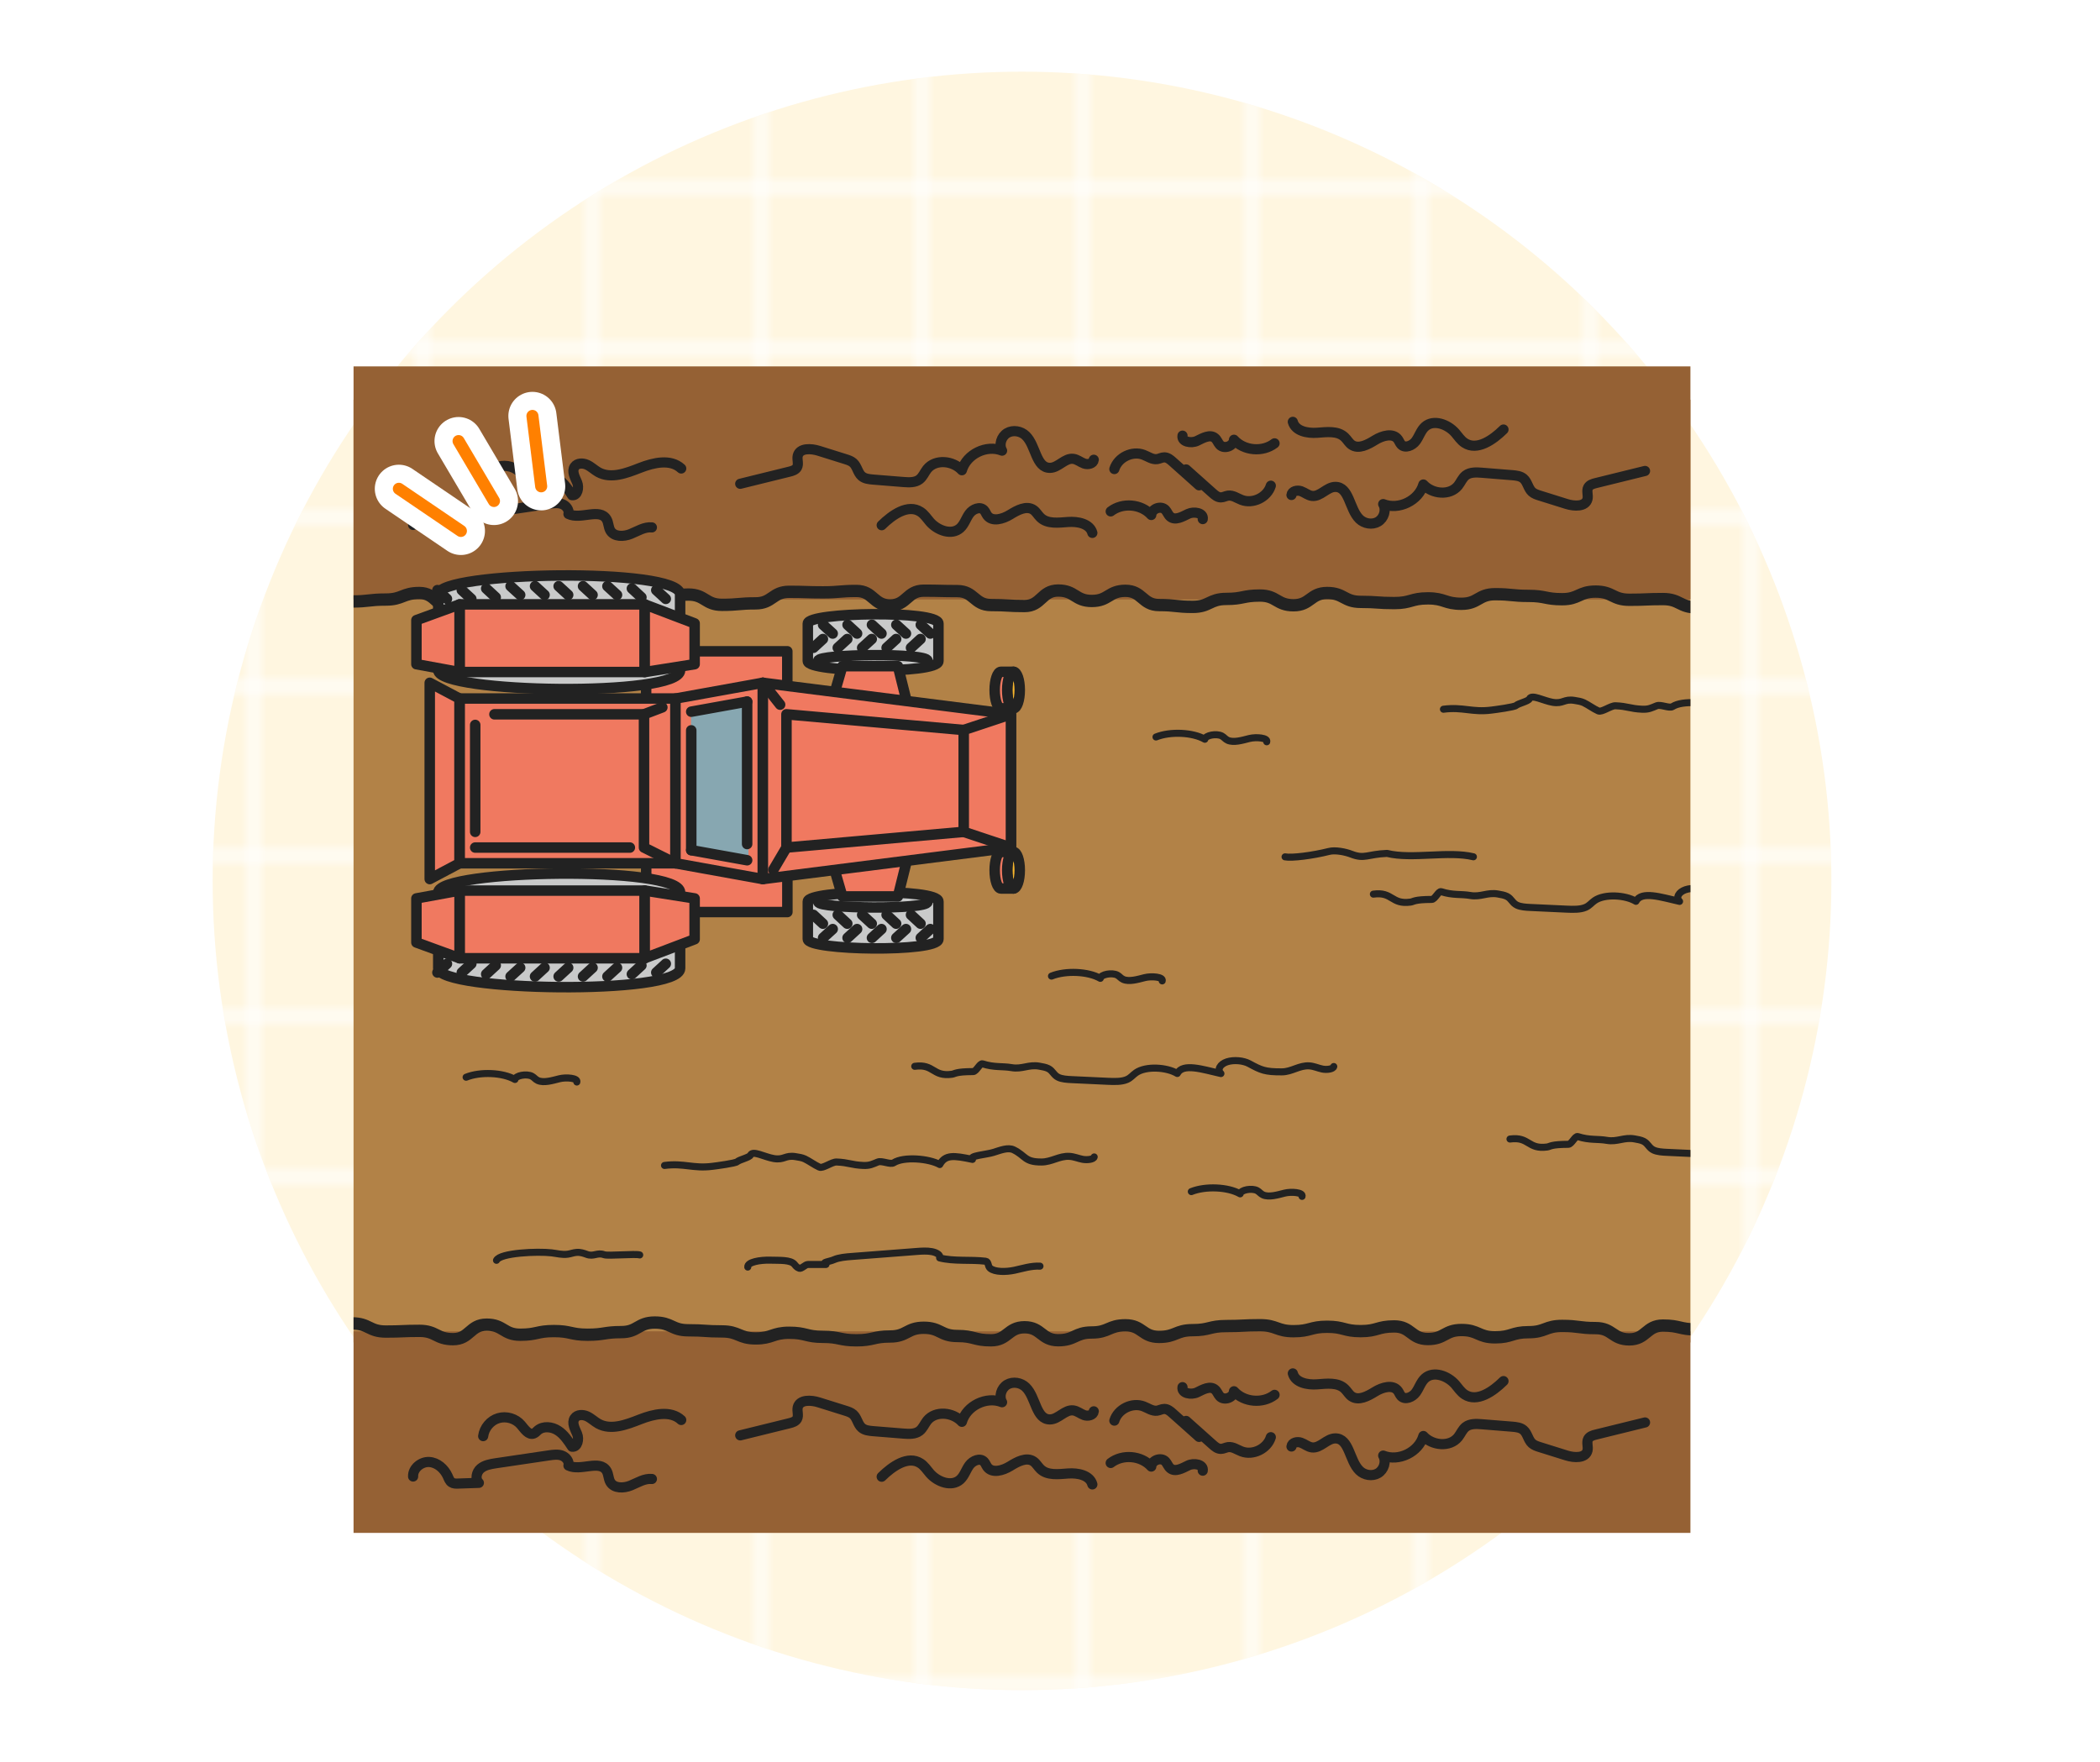 <?xml version="1.0" encoding="UTF-8"?>
<svg id="_レイヤー_2" data-name="レイヤー 2" xmlns="http://www.w3.org/2000/svg" xmlns:xlink="http://www.w3.org/1999/xlink" viewBox="0 0 297.94 250">
  <defs>
    <style>
      .cls-1 {
        stroke: #fff;
        stroke-width: 6.83px;
      }

      .cls-1, .cls-2, .cls-3, .cls-4, .cls-5, .cls-6, .cls-7, .cls-8, .cls-9, .cls-10 {
        stroke-linejoin: round;
      }

      .cls-1, .cls-2, .cls-3, .cls-5, .cls-6, .cls-7, .cls-8, .cls-9, .cls-10 {
        stroke-linecap: round;
      }

      .cls-1, .cls-2, .cls-4, .cls-5, .cls-11, .cls-9, .cls-10 {
        fill: none;
      }

      .cls-2, .cls-3, .cls-4, .cls-5, .cls-6, .cls-7, .cls-8, .cls-10 {
        stroke: #222;
      }

      .cls-3 {
        fill: #f8b62d;
      }

      .cls-3, .cls-6, .cls-7, .cls-8, .cls-10 {
        stroke-width: 1.49px;
      }

      .cls-12 {
        fill: url(#_新規パターンスウォッチ_1);
      }

      .cls-12, .cls-11, .cls-13, .cls-14, .cls-15, .cls-16, .cls-17 {
        stroke-width: 0px;
      }

      .cls-4 {
        stroke-width: 1.75px;
      }

      .cls-5 {
        stroke-width: 1.44px;
      }

      .cls-18 {
        clip-path: url(#clippath);
      }

      .cls-19 {
        clip-path: url(#clippath-1);
      }

      .cls-6 {
        fill: #f07960;
      }

      .cls-7, .cls-16 {
        fill: #fff;
      }

      .cls-8 {
        fill: #c9caca;
      }

      .cls-9 {
        stroke: #ff8000;
        stroke-width: 1.71px;
      }

      .cls-13 {
        fill: #87a7b1;
      }

      .cls-14 {
        fill: #956134;
      }

      .cls-15 {
        fill: #b28247;
      }

      .cls-17 {
        fill: #fff6e0;
      }
    </style>
    <pattern id="_新規パターンスウォッチ_1" data-name="新規パターンスウォッチ 1" x="0" y="0" width="98" height="98" patternTransform="translate(1777.21 5318.56) scale(1.2)" patternUnits="userSpaceOnUse" viewBox="0 0 98 98">
      <g>
        <rect class="cls-11" width="98" height="98"/>
        <g>
          <rect class="cls-16" y="78.5" width="98" height="1"/>
          <rect class="cls-16" y="58.5" width="98" height="1"/>
          <rect class="cls-16" y="38.5" width="98" height="1"/>
          <rect class="cls-16" y="18.5" width="98" height="1"/>
          <rect class="cls-16" x="78.5" width="1" height="98"/>
          <rect class="cls-16" x="58.5" width="1" height="98"/>
          <rect class="cls-16" x="38.5" width="1" height="98"/>
          <rect class="cls-16" x="18.5" width="1" height="98"/>
        </g>
        <path class="cls-16" d="m97.5.5H.5v97h97V.5m.5-.5v98H0V0h98Z"/>
      </g>
    </pattern>
    <clipPath id="clippath">
      <rect class="cls-11" x="50.16" y="51.68" width="189.67" height="165.84"/>
    </clipPath>
    <clipPath id="clippath-1">
      <rect class="cls-11" x="50.16" y="51.68" width="235.23" height="165.84"/>
    </clipPath>
  </defs>
  <g id="_レイヤー_2-2" data-name="レイヤー 2">
    <g>
      <g>
        <circle class="cls-17" cx="145" cy="125" r="114.83"/>
        <circle class="cls-12" cx="145" cy="125" r="114.83"/>
      </g>
      <rect class="cls-11" width="290" height="250"/>
    </g>
  </g>
  <g id="_注釈" data-name="注釈">
    <g>
      <g class="cls-18">
        <g class="cls-19">
          <g>
            <rect class="cls-15" x="40.46" y="56.72" width="257.47" height="133.78"/>
            <g>
              <rect class="cls-14" x="40.46" y="51.99" width="257.47" height="33.08"/>
              <path class="cls-4" d="m297.94,86.35c-2.38,0-2.38-.49-4.77-.49s-2.38-.58-4.77-.58-2.38.8-4.77.8-2.38-.99-4.77-.99c-2.38,0-2.38-.16-4.77-.16-2.38,0-2.38-1.1-4.77-1.1-2.38,0-2.38,1.36-4.77,1.36-2.38,0-2.38.37-4.77.37-2.38,0-2.38-.52-4.77-.52-2.38,0-2.38.52-4.77.52s-2.38-1.43-4.77-1.43c-2.38,0-2.38,2.06-4.77,2.06s-2.38-1.18-4.77-1.18c-2.38,0-2.38.1-4.77.1-2.38,0-2.38-1.16-4.77-1.16s-2.38,1.08-4.76,1.08c-2.38,0-2.38-.47-4.76-.47-2.38,0-2.38-.24-4.76-.24-2.38,0-2.38,1.36-4.76,1.36-2.38,0-2.38-.77-4.77-.77-2.38,0-2.38.67-4.77.67-2.38,0-2.38-.17-4.76-.17s-2.38-1.26-4.76-1.26-2.38,1.74-4.77,1.74-2.38-1.38-4.77-1.38-2.38.48-4.77.48-2.38,1.13-4.77,1.13c-2.38,0-2.38-.26-4.77-.26-2.38,0-2.38-2.02-4.77-2.02-2.38,0-2.38,1.44-4.77,1.44-2.38,0-2.38-1.48-4.77-1.48-2.38,0-2.38,2.2-4.77,2.2s-2.38-.14-4.77-.14c-2.38,0-2.38-1.98-4.77-1.98-2.38,0-2.38-.06-4.77-.06-2.38,0-2.38,2.09-4.77,2.09-2.38,0-2.38-2.05-4.77-2.05-2.39,0-2.39.2-4.77.2-2.38,0-2.38-.08-4.77-.08-2.39,0-2.39,1.64-4.77,1.64-2.39,0-2.39.21-4.77.21-2.39,0-2.39-1.46-4.77-1.46-2.38,0-2.38.56-4.77.56-2.39,0-2.39-.38-4.77-.38-2.38,0-2.38,1.11-4.77,1.11s-2.38-1.15-4.77-1.15-2.39,1.48-4.77,1.48-2.39-1.69-4.77-1.69c-2.39,0-2.39,2-4.77,2s-2.39-2.15-4.77-2.15c-2.39,0-2.39.93-4.77.93-2.39,0-2.39.27-4.78.27s-2.39-.64-4.78-.64-2.39,1.27-4.78,1.27"/>
            </g>
            <g>
              <rect class="cls-14" x="40.46" y="188.92" width="257.47" height="32.21"/>
              <path class="cls-4" d="m297.94,188.66c-2.38,0-2.38,1.01-4.77,1.01-2.38,0-2.38.15-4.77.15s-2.38-2.11-4.77-2.11-2.38.29-4.77.29c-2.38,0-2.38.45-4.77.45-2.38,0-2.38-.14-4.77-.14-2.38,0-2.38,1.56-4.77,1.56s-2.38-1.63-4.77-1.63c-2.38,0-2.38,1.95-4.77,1.95-2.38,0-2.38-.75-4.77-.75-2.38,0-2.38-1.74-4.77-1.74-2.38,0-2.38.95-4.77.95s-2.38-.55-4.77-.55-2.38,1.96-4.77,1.96c-2.38,0-2.38-1.6-4.77-1.6s-2.38-.31-4.76-.31-2.38.89-4.76.89-2.38.73-4.76.73c-2.38,0-2.38-1.04-4.76-1.04-2.38,0-2.38,1.28-4.77,1.28-2.38,0-2.38-1.79-4.77-1.79s-2.38.67-4.76.67-2.38-.62-4.76-.62-2.38.63-4.77.63-2.38-.85-4.77-.85c-2.38,0-2.38.12-4.77.12-2.38,0-2.38.58-4.77.58s-2.38.96-4.77.96c-2.38,0-2.38-1.65-4.77-1.65-2.38,0-2.38,1.02-4.77,1.02-2.38,0-2.38,1.1-4.77,1.1s-2.38-1.84-4.77-1.84c-2.38,0-2.38,1.85-4.77,1.85-2.38,0-2.38-.61-4.77-.61-2.38,0-2.38-1.17-4.77-1.17-2.38,0-2.38,1.24-4.77,1.24-2.38,0-2.38.54-4.77.54-2.39,0-2.39-.49-4.77-.49s-2.38-.58-4.77-.58-2.39.8-4.77.8-2.39-.99-4.77-.99-2.39-.16-4.77-.16c-2.38,0-2.38-1.1-4.77-1.1s-2.39,1.36-4.77,1.36-2.38.37-4.77.37c-2.38,0-2.38-.52-4.77-.52s-2.39.52-4.77.52-2.39-1.43-4.77-1.43c-2.39,0-2.39,2.06-4.77,2.06-2.39,0-2.39-1.18-4.77-1.18-2.39,0-2.39.1-4.77.1-2.39,0-2.39-1.16-4.78-1.16-2.39,0-2.39,1.08-4.78,1.08s-2.39-.47-4.78-.47"/>
            </g>
          </g>
        </g>
        <g>
          <path class="cls-5" d="m68.55,203.79c.15-1.17,1.03-2.22,2.16-2.55,1.13-.34,2.45.05,3.21.96.51.6,1.09,1.51,1.82,1.21.22-.09.38-.28.56-.44.78-.66,2-.53,2.86.03.86.55,1.44,1.44,2,2.29.78.11,1.03-1.08.72-1.81s-.8-1.58-.35-2.24c.36-.53,1.16-.54,1.75-.27s1.05.74,1.6,1.05c1.8,1,4.01.14,5.93-.61,1.92-.75,4.33-1.31,5.84.09"/>
          <path class="cls-5" d="m105.02,203.68c2.33-.57,4.65-1.15,6.98-1.72.41-.1.87-.24,1.08-.61.27-.49-.03-1.11.1-1.65.27-1.13,1.89-1.05,2.99-.7,1.27.4,2.53.79,3.8,1.19.38.12.78.25,1.08.52.56.51.64,1.4,1.21,1.89.43.37,1.03.43,1.59.48,1.45.12,2.9.24,4.34.35.78.06,1.64.1,2.26-.37.49-.38.71-.99,1.09-1.47,1.17-1.46,3.67-1.21,4.93.17.66-2.29,3.49-3.67,5.7-2.78-.48-.83-.11-2.01.72-2.5s1.97-.29,2.65.38c1.44,1.4,1.42,4.58,3.43,4.56,1.2-.01,2.11-1.43,3.3-1.28.56.07,1.02.48,1.55.67s1.31.02,1.36-.54"/>
          <path class="cls-5" d="m158.1,201.59c.51-1.65,2.54-2.64,4.15-2.02.63.24,1.24.7,1.91.61.35-.05.67-.25,1.03-.25.46,0,.85.32,1.19.63.8.72,1.61,1.43,2.41,2.15.44.4.89.79,1.33,1.19"/>
          <path class="cls-5" d="m125.09,209.55c1.5-1.48,3.75-3.06,5.51-1.9.55.36.91.93,1.34,1.43,1.07,1.22,3.07,1.96,4.28.88.6-.54.83-1.39,1.31-2.04s1.51-1.1,2.07-.51c.2.21.29.5.46.74.7.98,2.23.53,3.25-.1,1.02-.63,2.33-1.35,3.32-.67.4.28.63.74.99,1.08.98.95,2.55.73,3.92.63s3.08.23,3.44,1.55"/>
          <path class="cls-5" d="m157.58,207.6c1.68-1.3,4.34-1.07,5.76.51.05-.9,1.38-1.39,2-.73.27.29.39.71.7.97.69.59,1.71,0,2.53-.4s2.23-.15,2.07.74"/>
          <path class="cls-5" d="m58.61,209.52c-.06-1.15,1.13-2.12,2.28-2.06,1.15.06,2.14.95,2.62,2,.15.33.27.7.57.9.27.18.61.17.93.16.98-.03,1.95-.07,2.93-.1-.56-.52-.35-1.53.24-2.03s1.39-.63,2.15-.75c2.52-.37,5.04-.75,7.56-1.12.61-.09,1.26-.18,1.84.03s1.07.82.92,1.42c1.73.84,4.46-.9,5.42.76.28.49.24,1.11.53,1.6.54.91,1.9.87,2.88.47.99-.4,1.95-1.04,3.01-.93"/>
        </g>
        <g>
          <path class="cls-5" d="m269.85,201.74c-.15,1.17-1.03,2.22-2.16,2.55s-2.45-.05-3.21-.96c-.51-.6-1.09-1.51-1.82-1.21-.22.09-.38.28-.56.44-.78.66-2,.53-2.86-.03-.86-.55-1.44-1.44-2-2.29-.78-.11-1.03,1.08-.72,1.81s.8,1.58.35,2.24c-.36.53-1.16.54-1.75.27s-1.05-.74-1.6-1.05c-1.8-1-4.01-.14-5.93.61-1.92.75-4.33,1.31-5.84-.09"/>
          <path class="cls-5" d="m233.39,201.85c-2.33.57-4.65,1.15-6.98,1.72-.41.1-.87.24-1.08.61-.27.49.03,1.11-.1,1.65-.27,1.13-1.89,1.05-2.99.7-1.27-.4-2.53-.79-3.8-1.19-.38-.12-.78-.25-1.08-.52-.56-.51-.64-1.4-1.21-1.89-.43-.37-1.03-.43-1.59-.48-1.45-.12-2.9-.24-4.34-.35-.78-.06-1.64-.1-2.26.37-.49.38-.71.99-1.09,1.47-1.17,1.46-3.67,1.21-4.93-.17-.66,2.29-3.49,3.67-5.7,2.78.48.83.11,2.01-.72,2.5s-1.97.29-2.65-.38c-1.44-1.4-1.42-4.58-3.43-4.56-1.2.01-2.11,1.43-3.3,1.28-.56-.07-1.02-.48-1.55-.67-.53-.2-1.31-.02-1.36.54"/>
          <path class="cls-5" d="m180.3,203.94c-.51,1.65-2.54,2.64-4.15,2.02-.63-.24-1.24-.7-1.91-.61-.35.05-.67.25-1.03.25-.46,0-.85-.32-1.19-.63-.8-.72-1.61-1.43-2.41-2.15-.44-.4-.89-.79-1.33-1.19"/>
          <path class="cls-5" d="m213.31,195.98c-1.5,1.48-3.75,3.06-5.51,1.9-.55-.36-.91-.93-1.34-1.43-1.07-1.22-3.07-1.96-4.28-.88-.6.54-.83,1.39-1.31,2.04s-1.51,1.1-2.07.51c-.2-.21-.29-.5-.46-.74-.7-.98-2.23-.53-3.25.1s-2.33,1.35-3.32.67c-.4-.28-.63-.74-.99-1.08-.98-.95-2.55-.73-3.92-.63-1.36.1-3.08-.23-3.44-1.55"/>
          <path class="cls-5" d="m180.83,197.93c-1.68,1.3-4.34,1.07-5.76-.51-.05.9-1.38,1.39-2,.73-.27-.29-.39-.71-.7-.97-.69-.59-1.71,0-2.53.4s-2.23.15-2.07-.74"/>
          <path class="cls-5" d="m279.8,196.01c.06,1.15-1.13,2.12-2.28,2.06-1.15-.06-2.14-.95-2.62-2-.15-.33-.27-.7-.57-.9-.27-.18-.61-.17-.93-.16-.98.03-1.95.07-2.93.1.56.52.35,1.53-.24,2.03-.58.5-1.39.63-2.15.75-2.52.37-5.04.75-7.56,1.12-.61.09-1.26.18-1.84-.03s-1.07-.82-.92-1.42c-1.73-.84-4.46.9-5.42-.76-.28-.49-.24-1.11-.53-1.6-.54-.91-1.9-.87-2.88-.47-.99.4-1.95,1.04-3.01.93"/>
        </g>
        <g>
          <path class="cls-5" d="m269.85,66.71c-.15,1.17-1.03,2.22-2.16,2.55s-2.45-.05-3.21-.96c-.51-.6-1.09-1.51-1.82-1.21-.22.09-.38.28-.56.44-.78.66-2,.53-2.86-.03s-1.44-1.44-2-2.29c-.78-.11-1.03,1.08-.72,1.81.3.73.8,1.58.35,2.24-.36.53-1.16.54-1.75.27-.58-.27-1.05-.74-1.6-1.05-1.8-1-4.01-.14-5.93.61-1.92.75-4.33,1.31-5.84-.09"/>
          <path class="cls-5" d="m233.39,66.83c-2.33.57-4.65,1.15-6.98,1.72-.41.1-.87.24-1.08.61-.27.49.03,1.11-.1,1.65-.27,1.13-1.89,1.05-2.99.7-1.27-.4-2.53-.79-3.8-1.19-.38-.12-.78-.25-1.08-.52-.56-.51-.64-1.4-1.21-1.89-.43-.37-1.03-.43-1.59-.48-1.45-.12-2.9-.24-4.34-.35-.78-.06-1.64-.1-2.26.37-.49.38-.71.99-1.09,1.47-1.17,1.46-3.67,1.21-4.93-.17-.66,2.29-3.49,3.67-5.7,2.78.48.83.11,2.01-.72,2.5s-1.97.29-2.65-.38c-1.44-1.4-1.42-4.58-3.43-4.56-1.2.01-2.11,1.43-3.3,1.28-.56-.07-1.02-.48-1.55-.67s-1.31-.02-1.36.54"/>
          <path class="cls-5" d="m180.3,68.92c-.51,1.65-2.54,2.64-4.15,2.02-.63-.24-1.24-.7-1.91-.61-.35.05-.67.25-1.03.25-.46,0-.85-.32-1.19-.63-.8-.72-1.61-1.43-2.41-2.15-.44-.4-.89-.79-1.33-1.19"/>
          <path class="cls-5" d="m213.31,60.95c-1.5,1.48-3.75,3.06-5.51,1.9-.55-.36-.91-.93-1.34-1.43-1.07-1.22-3.07-1.96-4.28-.88-.6.54-.83,1.39-1.31,2.04s-1.51,1.1-2.07.51c-.2-.21-.29-.5-.46-.74-.7-.98-2.23-.53-3.25.1s-2.33,1.35-3.32.67c-.4-.28-.63-.74-.99-1.08-.98-.95-2.55-.73-3.92-.63-1.36.1-3.08-.23-3.44-1.55"/>
          <path class="cls-5" d="m180.83,62.91c-1.68,1.3-4.34,1.07-5.76-.51-.05.9-1.38,1.39-2,.73-.27-.29-.39-.71-.7-.97-.69-.59-1.71,0-2.53.4s-2.23.15-2.07-.74"/>
          <path class="cls-5" d="m279.8,60.98c.06,1.15-1.13,2.12-2.28,2.06s-2.14-.95-2.62-2c-.15-.33-.27-.7-.57-.9-.27-.18-.61-.17-.93-.16-.98.03-1.95.07-2.93.1.56.52.35,1.53-.24,2.03-.58.5-1.39.63-2.15.75-2.52.37-5.04.75-7.56,1.12-.61.09-1.26.18-1.84-.03s-1.07-.82-.92-1.42c-1.73-.84-4.46.9-5.42-.76-.28-.49-.24-1.11-.53-1.6-.54-.91-1.9-.87-2.88-.47-.99.4-1.95,1.04-3.01.93"/>
        </g>
        <g>
          <path class="cls-5" d="m68.55,68.77c.15-1.17,1.03-2.22,2.16-2.55s2.45.05,3.21.96c.51.6,1.09,1.51,1.82,1.21.22-.09.38-.28.56-.44.78-.66,2-.53,2.86.03.86.55,1.44,1.44,2,2.29.78.11,1.03-1.08.72-1.81s-.8-1.58-.35-2.24c.36-.53,1.16-.54,1.75-.27s1.05.74,1.6,1.05c1.8,1,4.01.14,5.93-.61s4.33-1.31,5.84.09"/>
          <path class="cls-5" d="m105.02,68.65c2.33-.57,4.65-1.15,6.98-1.72.41-.1.87-.24,1.08-.61.27-.49-.03-1.11.1-1.65.27-1.13,1.89-1.05,2.99-.7,1.27.4,2.53.79,3.8,1.19.38.12.78.25,1.08.52.56.51.64,1.4,1.21,1.89.43.37,1.03.43,1.59.48,1.45.12,2.9.24,4.34.35.78.06,1.64.1,2.26-.37.49-.38.71-.99,1.09-1.47,1.17-1.46,3.67-1.21,4.93.17.66-2.29,3.49-3.67,5.7-2.78-.48-.83-.11-2.01.72-2.5.83-.49,1.97-.29,2.65.38,1.44,1.4,1.42,4.58,3.43,4.56,1.2-.01,2.11-1.43,3.3-1.28.56.07,1.02.48,1.55.67s1.31.02,1.36-.54"/>
          <path class="cls-5" d="m158.1,66.56c.51-1.65,2.54-2.64,4.15-2.02.63.24,1.24.7,1.91.61.35-.05.67-.25,1.03-.25.46,0,.85.32,1.19.63.8.72,1.61,1.43,2.41,2.15.44.4.89.79,1.33,1.19"/>
          <path class="cls-5" d="m125.09,74.53c1.5-1.48,3.75-3.06,5.51-1.9.55.36.91.93,1.34,1.43,1.07,1.22,3.07,1.96,4.28.88.6-.54.83-1.39,1.31-2.04.48-.66,1.51-1.1,2.07-.51.2.21.29.5.46.74.7.98,2.23.53,3.25-.1,1.02-.63,2.33-1.35,3.32-.67.4.28.63.74.99,1.08.98.95,2.55.73,3.92.63,1.36-.1,3.08.23,3.44,1.55"/>
          <path class="cls-5" d="m157.58,72.57c1.68-1.3,4.34-1.07,5.76.51.05-.9,1.38-1.39,2-.73.27.29.39.71.7.97.69.59,1.71,0,2.53-.4.82-.39,2.23-.15,2.07.74"/>
          <path class="cls-5" d="m58.61,74.49c-.06-1.15,1.13-2.12,2.28-2.06,1.15.06,2.14.95,2.62,2,.15.33.27.7.57.9.27.18.61.17.93.16.98-.03,1.95-.07,2.93-.1-.56-.52-.35-1.53.24-2.03s1.39-.63,2.15-.75c2.52-.37,5.04-.75,7.56-1.12.61-.09,1.26-.18,1.84.03s1.07.82.92,1.42c1.73.84,4.46-.9,5.42.76.28.49.24,1.11.53,1.6.54.91,1.9.87,2.88.47.99-.4,1.95-1.04,3.01-.93"/>
        </g>
        <g>
          <path class="cls-2" d="m194.85,126.88c2.76-.38,2.51,1.51,5.27,1.13.49-.07.48-.37,3.01-.38.46,0,.96-1.22,1.34-1.1,1.68.54,2.81.31,4.12.54,1.5.26,2.43-.48,3.93-.21.45.08.93.16,1.28.34.66.34.75.93,1.43,1.25.51.24,1.22.29,1.89.32,1.72.08,3.43.16,5.15.24.92.04,1.94.07,2.68-.25.58-.25.84-.66,1.3-.97,1.39-.97,4.35-.8,5.85.11.78-1.52,3.57-.58,6.19.01-.57-.55-.13-1.33.85-1.66s2.33-.19,3.15.25c1.71.93,2.25,1.18,4.63,1.17,1.43,0,2.5-.95,3.92-.85.67.05,1.21.32,1.84.45s1.55.01,1.62-.36"/>
          <path class="cls-2" d="m214.23,161.63c2.76-.38,2.51,1.51,5.27,1.13.49-.07.48-.37,3.01-.38.46,0,.96-1.22,1.34-1.1,1.68.54,2.81.31,4.12.54,1.5.26,2.43-.48,3.93-.21.45.08.93.16,1.28.34.66.34.75.93,1.43,1.25.51.24,1.22.29,1.89.32,1.72.08,3.43.16,5.15.24.92.04,1.94.07,2.68-.25.58-.25.84-.66,1.3-.97,1.39-.97,4.35-.8,5.85.11.78-1.52,3.57-.58,6.19.01-.57-.55-.13-1.33.85-1.66s2.33-.19,3.15.25c1.71.93,2.25,1.18,4.63,1.17,1.43,0,2.5-.95,3.92-.85.67.05,1.21.32,1.84.45s1.55.01,1.62-.36"/>
          <path class="cls-2" d="m129.78,151.31c2.76-.38,2.51,1.51,5.27,1.13.49-.07.48-.37,3.01-.38.46,0,.96-1.22,1.34-1.1,1.68.54,2.81.31,4.12.54,1.5.26,2.43-.48,3.93-.21.45.08.93.16,1.28.34.66.34.75.93,1.43,1.25.51.24,1.22.29,1.89.32,1.72.08,3.43.16,5.15.24.92.04,1.94.07,2.68-.25.58-.25.84-.66,1.3-.97,1.39-.97,4.35-.8,5.85.11.78-1.52,3.57-.58,6.19.01-.57-.55-.13-1.33.85-1.66.98-.32,2.33-.19,3.15.25,1.71.93,2.25,1.18,4.63,1.17,1.43,0,2.5-.95,3.92-.85.67.05,1.21.32,1.84.45s1.55.01,1.62-.36"/>
          <g>
            <path class="cls-2" d="m182.32,121.59c.94.19,3.95-.19,6.23-.77.91-.23,2.36.07,3.18.39,1.87.73,2.26,0,5.06-.11,3.52.87,8.73-.38,12.25.48"/>
            <path class="cls-2" d="m149.18,138.51c2.01-.81,5.22-.67,6.93.32.06-.56,1.66-.86,2.41-.46.33.18.47.44.84.61.83.37,2.05,0,3.04-.25s2.68-.1,2.49.46"/>
            <path class="cls-2" d="m169.02,169.09c2.01-.81,5.22-.67,6.93.32.06-.56,1.66-.86,2.41-.46.33.18.47.44.84.61.83.37,2.05,0,3.04-.25s2.68-.1,2.49.46"/>
            <path class="cls-2" d="m164.01,104.58c2.01-.81,5.22-.67,6.93.32.06-.56,1.66-.86,2.41-.46.33.18.47.44.84.61.83.37,2.05,0,3.04-.25s2.68-.1,2.49.46"/>
            <path class="cls-2" d="m204.79,100.64c2.8-.36,4.04.48,6.83.12.5-.06,3.23-.42,3.48-.65.33-.3,1.74-.6,1.89-.94.32-.7,1.97.27,3.3.49,1.52.25,1.58-.52,3.1-.27.46.07.94.15,1.3.32.67.32,1.38.86,2.07,1.17.51.23,1.77-.76,2.44-.73,1.74.07,2.04.41,3.78.49.94.04,1.33-.19,2.07-.49.58-.23,1.79.41,2.25.11,1.41-.91,5.02-.61,6.54.25.79-1.43,1.98-1.29,4.64-.73-.58-.52,1.93-.67,2.93-.98,1-.3,2.1-.78,2.93-.37,1.73.87,1.52,1.73,3.93,1.72,1.45,0,2.54-.89,3.97-.8.68.04,1.23.3,1.87.42s1.58.01,1.64-.34"/>
            <path class="cls-2" d="m94.28,165.38c2.8-.36,4.04.48,6.83.12.5-.06,3.23-.42,3.48-.65.33-.3,1.74-.6,1.89-.94.32-.7,1.97.27,3.3.49,1.52.25,1.58-.52,3.1-.27.46.07.94.15,1.3.32.67.32,1.38.86,2.07,1.17.51.23,1.77-.76,2.44-.73,1.74.07,2.04.41,3.78.49.94.04,1.33-.19,2.07-.49.58-.23,1.79.41,2.25.11,1.41-.91,5.02-.61,6.54.25.79-1.43,1.98-1.29,4.64-.73-.58-.52,1.93-.67,2.93-.98,1-.3,2.1-.78,2.93-.37,1.73.87,1.52,1.73,3.93,1.72,1.45,0,2.54-.89,3.97-.8.68.04,1.23.3,1.87.42s1.58.01,1.64-.34"/>
            <path class="cls-2" d="m70.44,178.84c.52-1.07,5.84-1.29,7.81-1.06.77.09,1.52.31,2.32.19.42-.06.79-.22,1.22-.25.55-.05,1.03.12,1.46.28,1,.37,1.47-.32,2.47.05.55.2,4.49-.17,5.04.03"/>
            <path class="cls-2" d="m66.13,152.86c2.01-.81,5.22-.67,6.93.32.06-.56,1.66-.86,2.41-.46.33.18.47.44.84.61.83.37,2.05,0,3.04-.25.98-.25,2.68-.1,2.49.46"/>
            <path class="cls-2" d="m106.09,179.8c-.08-.72,1.79-1.02,3.17-.98,1.39.04,2.89-.07,3.45.59.18.21.33.44.69.56.32.11.85-.54,1.23-.54,1.18-.02,1.39.02,2.56,0-.68-.33.44-.37,1.14-.68.7-.31,1.67-.39,2.58-.46,3.03-.23,6.06-.47,9.09-.7.74-.06,1.51-.11,2.21.02s1.29.51,1.1.89c2.08.52,4.37.21,6.52.47.45.06.29.69.64.99.65.57,2.28.54,3.46.29,1.19-.25,2.35-.65,3.62-.58"/>
          </g>
        </g>
      </g>
      <g>
        <rect class="cls-6" x="97.96" y="86.13" width="7.46" height="20.03" transform="translate(197.83 -5.54) rotate(90)"/>
        <rect class="cls-6" x="97.96" y="115.66" width="7.46" height="20.03" transform="translate(227.37 24) rotate(90)"/>
        <g>
          <g>
            <path class="cls-8" d="m133.14,93.81v-5.33c0-1.9-18.53-1.62-18.53,0v5.33c0,1.62,18.53,1.9,18.53,0Z"/>
            <path class="cls-7" d="m131.59,93.75c0-1.12-15.5-.96-15.5,0"/>
            <polyline class="cls-6" points="130.66 107.67 127.39 94.53 119.51 94.53 115.87 107.1"/>
            <g>
              <line class="cls-7" x1="130.64" y1="88.66" x2="131.99" y2="89.9"/>
              <line class="cls-7" x1="127.17" y1="88.66" x2="128.53" y2="89.9"/>
              <line class="cls-7" x1="123.71" y1="88.66" x2="125.06" y2="89.9"/>
              <line class="cls-7" x1="120.25" y1="88.66" x2="121.6" y2="89.9"/>
              <line class="cls-7" x1="116.78" y1="88.66" x2="118.14" y2="89.9"/>
            </g>
            <g>
              <line class="cls-7" x1="129.25" y1="91.92" x2="130.6" y2="90.68"/>
              <line class="cls-7" x1="125.79" y1="91.92" x2="127.14" y2="90.68"/>
              <line class="cls-7" x1="122.32" y1="91.92" x2="123.68" y2="90.68"/>
              <line class="cls-7" x1="118.86" y1="91.92" x2="120.21" y2="90.68"/>
              <line class="cls-7" x1="115.4" y1="91.92" x2="116.75" y2="90.68"/>
            </g>
          </g>
          <path class="cls-8" d="m96.49,95.11v-10.78c0-3.84-34.31-3.27-34.31,0v10.78c0,3.27,34.31,3.84,34.31,0Z"/>
          <rect class="cls-6" x="73.53" y="77.43" width="9.6" height="26.27" transform="translate(168.9 12.23) rotate(90)"/>
          <polygon class="cls-6" points="98.55 94.25 98.55 88.46 91.47 85.77 91.47 95.37 98.55 94.25"/>
          <polygon class="cls-6" points="65.2 95.37 65.2 85.77 59.08 88 59.08 94.25 65.2 95.37"/>
          <g>
            <line class="cls-7" x1="93.11" y1="83.74" x2="94.46" y2="84.98"/>
            <line class="cls-7" x1="89.65" y1="83.51" x2="91" y2="84.76"/>
            <line class="cls-7" x1="86.18" y1="83.18" x2="87.54" y2="84.42"/>
            <line class="cls-7" x1="82.72" y1="83.18" x2="84.07" y2="84.42"/>
            <line class="cls-7" x1="79.26" y1="83.18" x2="80.61" y2="84.42"/>
          </g>
          <g>
            <line class="cls-7" x1="75.91" y1="83.18" x2="77.26" y2="84.42"/>
            <line class="cls-7" x1="72.44" y1="83.18" x2="73.8" y2="84.42"/>
            <line class="cls-7" x1="68.98" y1="83.51" x2="70.33" y2="84.76"/>
            <line class="cls-7" x1="65.52" y1="83.74" x2="66.87" y2="84.98"/>
            <line class="cls-7" x1="62.06" y1="83.74" x2="63.41" y2="84.98"/>
          </g>
        </g>
        <g>
          <g>
            <path class="cls-8" d="m133.14,127.93v1.34s0,1.22,0,2.65v1.34c0,1.9-18.53,1.62-18.53,0v-1.34c0-1.34,0-2.65,0-2.65v-1.34c0-1.62,18.53-1.9,18.53,0Z"/>
            <path class="cls-7" d="m131.59,127.99c0,1.12-15.5.96-15.5,0"/>
            <polyline class="cls-6" points="130.66 114.07 127.39 127.21 119.51 127.21 115.87 114.65"/>
            <g>
              <line class="cls-7" x1="130.64" y1="133.08" x2="131.99" y2="131.84"/>
              <line class="cls-7" x1="127.17" y1="133.08" x2="128.53" y2="131.84"/>
              <line class="cls-7" x1="123.71" y1="133.08" x2="125.06" y2="131.84"/>
              <line class="cls-7" x1="120.25" y1="133.08" x2="121.6" y2="131.84"/>
              <line class="cls-7" x1="116.78" y1="133.08" x2="118.14" y2="131.84"/>
            </g>
            <g>
              <line class="cls-7" x1="129.25" y1="129.82" x2="130.6" y2="131.07"/>
              <line class="cls-7" x1="125.79" y1="129.82" x2="127.14" y2="131.07"/>
              <line class="cls-7" x1="122.32" y1="129.82" x2="123.68" y2="131.07"/>
              <line class="cls-7" x1="118.86" y1="129.82" x2="120.21" y2="131.07"/>
              <line class="cls-7" x1="115.4" y1="129.82" x2="116.75" y2="131.07"/>
            </g>
          </g>
          <path class="cls-8" d="m96.49,126.63v2.71s0,2.48,0,5.36v2.71c0,3.84-34.31,3.27-34.31,0v-2.71c0-2.7,0-5.36,0-5.36v-2.71c0-3.27,34.31-3.84,34.31,0Z"/>
          <rect class="cls-6" x="73.53" y="118.04" width="9.6" height="26.27" transform="translate(-52.84 209.51) rotate(-90)"/>
          <polygon class="cls-6" points="98.55 127.49 98.55 133.28 91.47 135.97 91.47 126.37 98.55 127.49"/>
          <polygon class="cls-6" points="65.2 126.37 65.2 135.97 59.08 133.74 59.08 127.49 65.2 126.37"/>
          <g>
            <line class="cls-7" x1="93.11" y1="138" x2="94.46" y2="136.76"/>
            <line class="cls-7" x1="89.65" y1="138.23" x2="91" y2="136.99"/>
            <line class="cls-7" x1="86.18" y1="138.56" x2="87.54" y2="137.32"/>
            <line class="cls-7" x1="82.72" y1="138.56" x2="84.07" y2="137.32"/>
            <line class="cls-7" x1="79.26" y1="138.56" x2="80.61" y2="137.32"/>
          </g>
          <g>
            <line class="cls-7" x1="75.91" y1="138.56" x2="77.26" y2="137.32"/>
            <line class="cls-7" x1="72.44" y1="138.56" x2="73.8" y2="137.32"/>
            <line class="cls-7" x1="68.98" y1="138.23" x2="70.33" y2="136.99"/>
            <line class="cls-7" x1="65.52" y1="138" x2="66.87" y2="136.76"/>
            <line class="cls-7" x1="62.06" y1="138" x2="63.41" y2="136.76"/>
          </g>
        </g>
        <rect class="cls-6" x="68.82" y="95.49" width="23.38" height="30.64" transform="translate(191.33 30.3) rotate(90)"/>
        <line class="cls-10" x1="89.36" y1="120.27" x2="67.42" y2="120.27"/>
        <polyline class="cls-10" points="91.37 101.36 91.37 120.27 95.83 122.5"/>
        <polygon class="cls-6" points="108.23 96.89 95.83 99.13 95.83 122.5 108.23 124.74 108.23 96.89"/>
        <polygon class="cls-13" points="106.19 99.53 98.03 100.9 98.03 120.78 106.19 122.25 106.19 99.53"/>
        <line class="cls-7" x1="106" y1="99.56" x2="106" y2="119.77"/>
        <line class="cls-7" x1="98.07" y1="120.64" x2="98.07" y2="103.64"/>
        <polygon class="cls-6" points="65.19 122.5 65.19 99.13 60.97 96.89 60.97 124.74 65.19 122.5"/>
        <polygon class="cls-6" points="143.43 120.27 143.43 101.36 108.23 96.89 108.23 124.74 143.43 120.27"/>
        <polygon class="cls-6" points="136.73 118.04 136.73 103.59 111.58 101.36 111.58 120.27 136.73 118.04"/>
        <polygon class="cls-6" points="143.43 101.36 136.73 103.59 136.73 118.04 143.43 120.27 143.43 101.36"/>
        <line class="cls-7" x1="108.23" y1="96.89" x2="110.68" y2="99.99"/>
        <line class="cls-7" x1="111.58" y1="120.27" x2="109.72" y2="123.42"/>
        <polyline class="cls-10" points="70.15 101.36 91.37 101.36 93.97 100.37"/>
        <line class="cls-7" x1="67.42" y1="118.04" x2="67.42" y2="102.87"/>
        <line class="cls-7" x1="106" y1="122.07" x2="98.07" y2="120.64"/>
        <line class="cls-7" x1="98.07" y1="100.99" x2="106" y2="99.56"/>
        <g>
          <ellipse class="cls-3" cx="143.79" cy="97.92" rx=".89" ry="2.59"/>
          <path class="cls-6" d="m142.9,97.92c0-1.43.4-2.59.89-2.59h-1.78c-.49,0-.89,1.16-.89,2.59s.4,2.59.89,2.59h1.78c-.49,0-.89-1.16-.89-2.59Z"/>
        </g>
        <g>
          <ellipse class="cls-3" cx="143.79" cy="123.49" rx=".89" ry="2.59"/>
          <path class="cls-6" d="m142.9,123.49c0-1.43.4-2.59.89-2.59h-1.78c-.49,0-.89,1.16-.89,2.59s.4,2.59.89,2.59h1.78c-.49,0-.89-1.16-.89-2.59Z"/>
        </g>
      </g>
      <g>
        <g>
          <line class="cls-1" x1="56.59" y1="69.36" x2="65.39" y2="75.34"/>
          <line class="cls-1" x1="65.06" y1="62.59" x2="70.08" y2="71.09"/>
          <line class="cls-1" x1="75.54" y1="59.02" x2="76.78" y2="69.01"/>
        </g>
        <g>
          <line class="cls-9" x1="56.59" y1="69.36" x2="65.39" y2="75.34"/>
          <line class="cls-9" x1="65.06" y1="62.59" x2="70.08" y2="71.09"/>
          <line class="cls-9" x1="75.54" y1="59.02" x2="76.78" y2="69.01"/>
        </g>
      </g>
    </g>
  </g>
</svg>